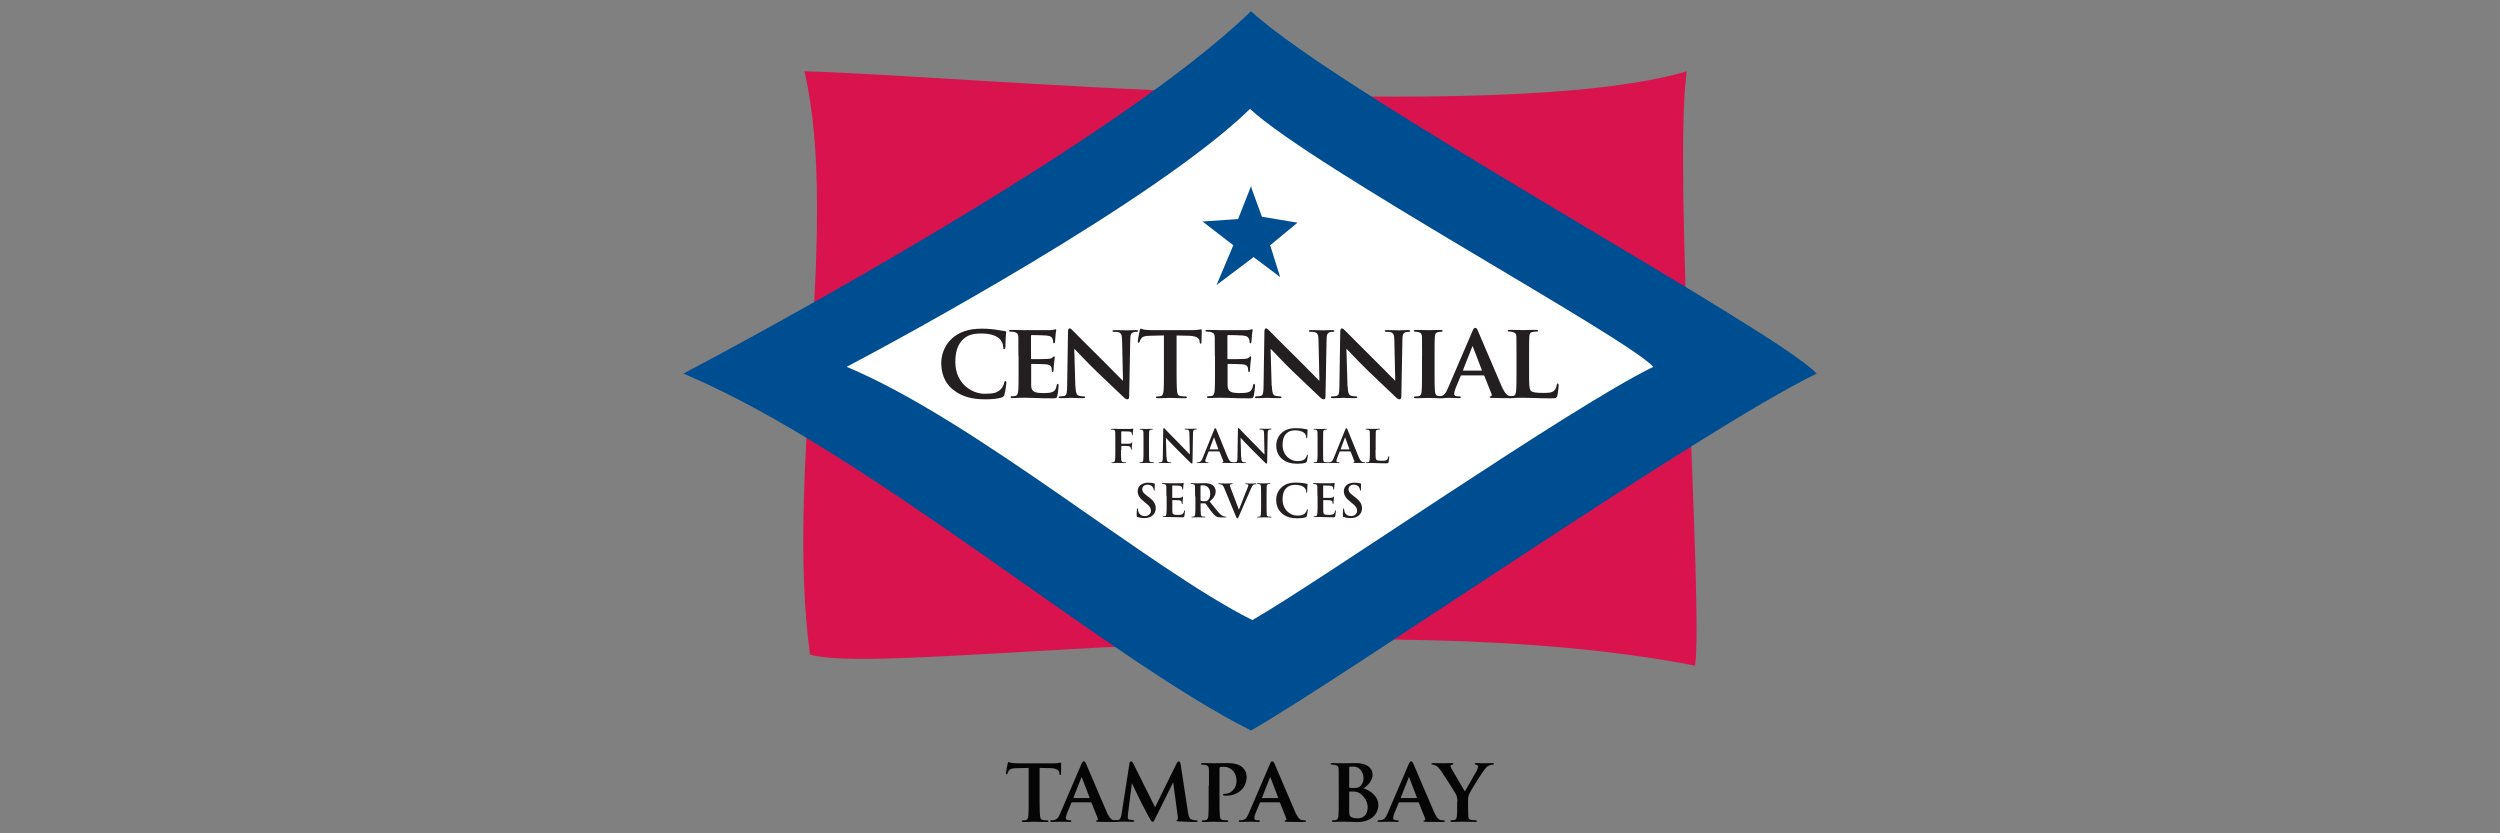 <?xml version="1.0" encoding="UTF-8" standalone="no"?>
<svg xmlns="http://www.w3.org/2000/svg" id="Layer_1" viewBox="0 0 300 100">
    
  <rect x="0" y="0" width="300" height="100" fill="#808080" stroke="none"/>
    
  <defs>
        
    <style>
      .cls-1 {
        fill: #004e92;
      }

      .cls-2 {
        fill: #231f20;
      }

      .cls-3 {
        fill: #d8134d;
      }

      .cls-4 {
        fill: #050506;
      }

      .cls-5 {
        fill: #fff;
      }
    </style>
      
  </defs>
    
  <path class="cls-3" d="M96.54,8.56c16.33.33,83.21,6.67,105.87,0-1.67,11.67,2,64.32,1,71.32-39.09-7.63-97.21,1.33-106.21-1.33-3-22,3.67-51.32-.67-69.99Z"/>
    
  <path class="cls-1" d="M82,44.83c8.3-4.35,52.3-28.07,68.12-43.49,10.67,9.88,63.14,38.35,67.88,43.49-13.84,6.72-56.81,36.51-67.88,42.83-17.4-8.7-46.37-33.74-68.12-42.83Z"/>
    
  <path class="cls-5" d="M101.6,44.02c5.91-3.1,37.15-19.98,48.4-30.95,7.6,7.03,45.02,27.3,48.4,30.95-9.85,4.78-40.24,25.89-48.12,30.39-12.38-6.19-33.21-23.92-48.68-30.39Z"/>
    
  <g>
        
    <path class="cls-2" d="M114.35,46.76c-1.11-.93-1.4-2.15-1.4-3.2,0-.74.24-2.01,1.31-2.97.82-.71,1.89-1.15,3.56-1.15.7,0,1.12.05,1.63.11.42.06.79.14,1.12.18.13.01.17.06.17.13,0,.09-.03.22-.05.6-.03.36-.03.96-.04,1.17-.01.15-.05.27-.15.27-.09,0-.11-.09-.11-.23-.01-.34-.15-.73-.43-1.01-.38-.37-1.13-.64-2.17-.64s-1.61.18-2.12.61c-.83.71-1.03,1.76-1.03,2.82,0,2.58,1.99,3.8,3.49,3.8.99,0,1.54-.08,1.99-.57.19-.22.34-.52.38-.73.03-.17.05-.22.14-.22.08,0,.13.1.13.19,0,.13-.13,1.07-.24,1.44-.05.19-.1.24-.29.32-.45.18-1.3.24-2.03.24-1.53,0-2.83-.32-3.85-1.17Z"/>
        
    <path class="cls-2" d="M122.21,42.73c0-1.65,0-1.95-.01-2.3-.03-.37-.13-.48-.48-.59-.09-.03-.28-.04-.45-.04-.11,0-.19-.04-.19-.11s.09-.1.26-.1c.59,0,1.3.03,1.62.03.36,0,2.84.01,3.06,0,.2-.01.38-.05.47-.06.06-.01.13-.05.18-.05.06,0,.08.05.08.1,0,.08-.06.2-.09.7-.01.11-.04.59-.06.71-.01.05-.04.18-.13.18-.08,0-.09-.05-.09-.14,0-.08-.01-.27-.08-.4-.09-.19-.18-.34-.74-.4-.19-.03-1.53-.05-1.76-.05-.05,0-.08.04-.08.1v2.68c0,.06.01.11.08.11.26,0,1.71,0,1.96-.03.27-.03.43-.05.54-.17.09-.08.13-.14.18-.14s.09.05.09.11-.03.24-.09.79c-.03.22-.05.65-.05.73,0,.09-.01.24-.11.24-.08,0-.1-.04-.1-.09-.01-.11-.01-.26-.04-.4-.06-.22-.2-.38-.62-.42-.2-.03-1.48-.05-1.76-.05-.05,0-.06.05-.06.11v.87c0,.37-.01,1.29,0,1.61.03.74.37.91,1.52.91.29,0,.76-.01,1.06-.14.28-.13.41-.36.48-.8.03-.11.05-.17.13-.17.09,0,.1.14.1.26,0,.24-.09.98-.15,1.2-.08.28-.18.28-.6.28-.84,0-1.52-.01-2.07-.04-.55-.01-.97-.03-1.3-.03-.13,0-.37.01-.64.01-.27.01-.55.03-.78.03-.14,0-.22-.04-.22-.11,0-.05.04-.11.18-.11.17,0,.29-.01.4-.04.23-.05.29-.26.33-.57.05-.46.05-1.31.05-2.31v-1.91Z"/>
        
    <path class="cls-2" d="M129.05,46.31c.03.84.17,1.1.38,1.17.19.06.41.08.59.08.13,0,.19.05.19.11,0,.09-.1.11-.26.11-.73,0-1.25-.04-1.45-.04-.1,0-.64.04-1.21.04-.15,0-.26-.01-.26-.11,0-.06.08-.11.18-.11.15,0,.36-.01.51-.05.29-.08.33-.37.34-1.31l.1-6.43c0-.22.08-.37.19-.37.14,0,.29.17.48.36.14.14,1.82,1.86,3.46,3.46.76.75,2.26,2.28,2.42,2.44h.05l-.11-4.82c-.01-.66-.11-.85-.38-.96-.17-.06-.43-.06-.59-.06-.14,0-.18-.05-.18-.11,0-.09.11-.1.28-.1.59,0,1.19.03,1.43.03.13,0,.55-.03,1.1-.03.15,0,.26.01.26.1,0,.06-.06.11-.19.11-.11,0-.2,0-.34.04-.31.09-.4.28-.41.89l-.13,6.83c0,.24-.09.34-.18.34-.19,0-.34-.11-.46-.23-.7-.65-2.1-1.99-3.28-3.12-1.22-1.17-2.41-2.49-2.63-2.68h-.04l.13,4.42Z"/>
        
    <path class="cls-2" d="M139.7,40.25l-1.67.04c-.65.01-.92.09-1.08.33-.11.15-.17.29-.19.37-.03.09-.05.14-.13.14s-.1-.06-.1-.18c0-.18.22-1.22.24-1.31.03-.14.06-.2.13-.2.09,0,.2.09.48.13.33.04.75.05,1.12.05h4.55c.36,0,.6-.03.76-.05.18-.03.27-.05.31-.05.08,0,.09.06.09.23,0,.23-.03,1.03-.03,1.31-.01.11-.04.18-.1.18-.09,0-.11-.05-.13-.22v-.11c-.04-.28-.33-.61-1.34-.62l-1.42-.03v4.39c0,.99.01,1.85.06,2.32.04.31.1.51.43.56.15.03.41.04.57.04.13,0,.18.06.18.11,0,.08-.09.11-.22.11-.74,0-1.49-.04-1.81-.04-.26,0-1.02.04-1.47.04-.14,0-.22-.04-.22-.11,0-.05.04-.11.18-.11.17,0,.31-.01.4-.04.23-.05.29-.26.33-.57.05-.46.05-1.31.05-2.31v-4.39Z"/>
        
    <path class="cls-2" d="M145.78,42.73c0-1.65,0-1.95-.01-2.3-.03-.37-.13-.48-.48-.59-.09-.03-.28-.04-.45-.04-.11,0-.19-.04-.19-.11s.09-.1.26-.1c.59,0,1.3.03,1.62.03.36,0,2.84.01,3.06,0,.2-.01.38-.05.47-.06.06-.01.13-.05.18-.05.06,0,.08.05.08.1,0,.08-.06.2-.09.7-.01.11-.04.59-.06.71-.01.05-.04.18-.13.18-.08,0-.09-.05-.09-.14,0-.08-.01-.27-.08-.4-.09-.19-.18-.34-.74-.4-.19-.03-1.53-.05-1.76-.05-.05,0-.08.04-.08.1v2.68c0,.06.01.11.08.11.25,0,1.71,0,1.96-.03.27-.03.43-.05.54-.17.09-.08.13-.14.18-.14s.09.05.09.11-.03.24-.09.79c-.03.22-.05.65-.05.73,0,.09-.01.24-.11.24-.08,0-.1-.04-.1-.09-.01-.11-.01-.26-.04-.4-.06-.22-.2-.38-.62-.42-.2-.03-1.48-.05-1.76-.05-.05,0-.06.05-.06.11v.87c0,.37-.01,1.29,0,1.61.03.74.37.91,1.52.91.29,0,.77-.01,1.06-.14.28-.13.41-.36.48-.8.03-.11.05-.17.13-.17.09,0,.1.14.1.26,0,.24-.09.98-.15,1.2-.08.28-.18.28-.6.28-.84,0-1.52-.01-2.07-.04-.55-.01-.97-.03-1.3-.03-.13,0-.37.01-.64.01-.27.01-.55.03-.78.03-.14,0-.22-.04-.22-.11,0-.05.04-.11.18-.11.17,0,.29-.01.4-.04.23-.05.29-.26.33-.57.05-.46.05-1.31.05-2.31v-1.91Z"/>
        
    <path class="cls-2" d="M152.62,46.31c.03.84.17,1.1.38,1.17.19.06.41.08.59.08.13,0,.19.05.19.11,0,.09-.1.11-.26.11-.73,0-1.25-.04-1.45-.04-.1,0-.64.04-1.21.04-.15,0-.26-.01-.26-.11,0-.06.08-.11.18-.11.15,0,.36-.01.51-.05.29-.08.33-.37.34-1.31l.1-6.43c0-.22.08-.37.19-.37.14,0,.29.17.48.36.14.14,1.82,1.86,3.46,3.46.76.75,2.26,2.28,2.42,2.44h.05l-.11-4.82c-.01-.66-.11-.85-.38-.96-.17-.06-.43-.06-.59-.06-.14,0-.18-.05-.18-.11,0-.09.11-.1.28-.1.59,0,1.19.03,1.43.03.13,0,.55-.03,1.1-.03.15,0,.25.01.25.1,0,.06-.06.11-.19.11-.11,0-.2,0-.34.04-.31.09-.4.28-.41.89l-.13,6.83c0,.24-.09.34-.18.34-.19,0-.34-.11-.46-.23-.7-.65-2.1-1.99-3.28-3.12-1.22-1.17-2.41-2.49-2.63-2.68h-.04l.13,4.42Z"/>
        
    <path class="cls-2" d="M161.71,46.31c.03.84.17,1.1.38,1.17.19.06.41.08.59.08.13,0,.19.05.19.11,0,.09-.1.11-.26.11-.73,0-1.25-.04-1.45-.04-.1,0-.64.04-1.21.04-.15,0-.25-.01-.25-.11,0-.06.08-.11.18-.11.15,0,.36-.01.51-.05.29-.08.33-.37.34-1.31l.1-6.43c0-.22.08-.37.19-.37.14,0,.29.17.49.36.14.14,1.82,1.86,3.45,3.46.77.75,2.26,2.28,2.42,2.44h.05l-.11-4.82c-.01-.66-.11-.85-.38-.96-.17-.06-.43-.06-.59-.06-.14,0-.18-.05-.18-.11,0-.09.11-.1.28-.1.59,0,1.19.03,1.43.03.13,0,.55-.03,1.1-.03.15,0,.25.01.25.1,0,.06-.06.11-.19.11-.11,0-.2,0-.34.04-.31.09-.4.28-.41.89l-.13,6.83c0,.24-.09.34-.18.34-.19,0-.34-.11-.46-.23-.7-.65-2.1-1.99-3.28-3.12-1.22-1.17-2.41-2.49-2.63-2.68h-.04l.13,4.42Z"/>
        
    <path class="cls-2" d="M170.65,42.73c0-1.65,0-1.95-.01-2.3-.02-.37-.14-.5-.38-.57-.13-.04-.27-.05-.41-.05-.11,0-.18-.03-.18-.13,0-.06.09-.09.27-.09.42,0,1.19.03,1.5.03.28,0,1.01-.03,1.44-.03.14,0,.23.03.23.09,0,.1-.06.13-.18.13s-.2.01-.33.04c-.31.05-.4.2-.42.59-.03.34-.03.65-.03,2.3v1.91c0,1.05,0,1.91.05,2.37.04.29.11.46.45.51.15.03.41.04.57.04.13,0,.18.06.18.11,0,.08-.09.11-.22.11-.74,0-1.5-.04-1.81-.04-.25,0-1.02.04-1.47.04-.14,0-.22-.04-.22-.11,0-.05.04-.11.18-.11.17,0,.29-.01.4-.04.23-.05.29-.2.33-.52.05-.45.05-1.31.05-2.36v-1.91Z"/>
        
    <path class="cls-2" d="M175.37,45.06c-.06,0-.08.01-.1.08l-.6,1.45c-.11.27-.17.54-.17.66,0,.19.1.31.45.31h.17c.14,0,.17.05.17.11,0,.09-.06.11-.18.11-.37,0-.89-.04-1.25-.04-.11,0-.71.04-1.3.04-.14,0-.2-.03-.2-.11,0-.06.04-.11.13-.11.1,0,.23-.01.33-.01.51-.08.7-.41.93-.96l2.93-6.82c.13-.31.22-.43.33-.43.17,0,.22.1.33.34.27.6,2.14,5.04,2.86,6.68.43.98.75,1.12.96,1.16.17.03.29.04.42.04.1,0,.15.04.15.11,0,.09-.06.11-.49.11-.4,0-1.21,0-2.15-.03-.2-.01-.33-.01-.33-.09,0-.06.03-.1.14-.11.08-.01.15-.11.1-.24l-.87-2.18c-.03-.06-.06-.08-.11-.08h-2.64ZM177.77,44.46c.05,0,.06-.03.05-.06l-1.06-2.75s-.03-.1-.05-.1c-.04,0-.05.06-.06.1l-1.08,2.74c-.02.05,0,.08.04.08h2.17Z"/>
        
    <path class="cls-2" d="M183.49,44.64c0,1.39,0,2.08.24,2.28.19.17.62.23,1.49.23.6,0,1.03-.01,1.31-.31.14-.14.26-.45.28-.65.01-.1.04-.17.13-.17.08,0,.1.11.1.24s-.08.93-.17,1.25c-.08.24-.13.29-.71.29-.8,0-1.45-.01-2.01-.04-.56-.01-1.03-.03-1.49-.03-.13,0-.37.01-.64.01-.27.01-.55.03-.78.03-.14,0-.22-.04-.22-.11,0-.05.04-.11.18-.11.17,0,.29-.01.4-.04.23-.05.29-.26.33-.57.05-.46.05-1.31.05-2.31v-1.91c0-1.65,0-1.95-.01-2.3-.02-.37-.13-.48-.48-.59-.09-.03-.23-.04-.37-.04-.13,0-.19-.04-.19-.11s.08-.1.24-.1c.52,0,1.24.03,1.54.03.27,0,1.19-.03,1.62-.03.17,0,.24.03.24.1s-.06.11-.2.11c-.13,0-.31.01-.43.04-.31.05-.4.2-.42.59-.03.34-.03.65-.03,2.3v1.91Z"/>
      
  </g>
    
  <polyline class="cls-1" points="150.19 22.6 151.43 26.01 155.7 26.72 152.42 29.43 153.62 33.25 150.43 30.85 145.98 34.21 148 29.43 144.3 26.58 148.57 26.29 150.14 22.3"/>
    
  <g>
        
    <path class="cls-2" d="M134.52,54c0,.52,0,.93.03,1.16.02.16.05.28.21.3.08.01.2.02.27.02.07,0,.09.02.09.04,0,.04-.04.05-.12.05-.34,0-.69-.02-.83-.02s-.48.02-.69.02c-.08,0-.11-.01-.11-.05,0-.03.02-.04.08-.04.08,0,.15-.01.2-.02.11-.02.14-.14.16-.3.03-.23.03-.64.03-1.16v-.96c0-.83,0-.98-.01-1.16-.01-.19-.05-.27-.23-.31-.04-.01-.14-.02-.21-.02-.05,0-.09-.01-.09-.04,0-.04.04-.05.13-.05.14,0,.3,0,.44,0,.14,0,.27.01.34.01.21,0,1.31,0,1.44,0,.1,0,.17,0,.22-.02.03-.01.06-.03.09-.03.02,0,.04.02.04.05,0,.04-.03.1-.04.25,0,.05-.02.38-.03.44,0,.04-.02.08-.05.08s-.05-.03-.05-.09c0-.04,0-.13-.03-.21-.04-.08-.15-.16-.36-.16l-.84-.02s-.05.02-.05.08v1.36s0,.05.04.05h.7c.09,0,.17,0,.25-.01.1,0,.18-.03.23-.1.03-.03.04-.05.07-.05.02,0,.03.02.03.05s-.03.17-.04.34c-.01.11-.02.36-.02.4,0,.05,0,.1-.05.1-.03,0-.04-.04-.04-.08s-.01-.1-.03-.17c-.03-.08-.11-.17-.28-.2-.14-.02-.71-.02-.81-.02-.03,0-.04.01-.04.05v.44Z"/>
        
    <path class="cls-2" d="M137.22,53.04c0-.83,0-.98-.01-1.16-.01-.19-.07-.28-.19-.31-.06-.02-.13-.02-.2-.02-.05,0-.09-.01-.09-.05,0-.03.04-.04.13-.04.21,0,.55.02.71.02.14,0,.46-.02.66-.02.07,0,.11.01.11.04,0,.04-.03.05-.09.05s-.1,0-.16.02c-.15.03-.19.12-.2.31-.01.17-.01.33-.01,1.16v.96c0,.53,0,.96.02,1.19.02.15.05.25.22.27.08.01.2.02.28.02.06,0,.09.02.09.04,0,.04-.04.05-.1.05-.36,0-.7-.02-.85-.02-.13,0-.47.02-.69.02-.07,0-.11-.02-.11-.05,0-.03.02-.04.09-.04.08,0,.15-.01.2-.02.11-.02.14-.11.16-.27.03-.23.03-.66.03-1.19v-.96Z"/>
        
    <path class="cls-2" d="M139.99,54.84c.01.43.08.57.19.6.09.03.2.04.28.04.06,0,.09.01.09.04,0,.04-.05.05-.13.05-.35,0-.57-.02-.68-.02-.05,0-.31.02-.59.02-.07,0-.12,0-.12-.05,0-.03.03-.04.09-.04.07,0,.17,0,.25-.03.14-.04.16-.2.17-.68l.05-3.21c0-.11.02-.19.07-.19.06,0,.11.07.2.17.07.07.89.94,1.69,1.73.37.37,1.11,1.16,1.2,1.24h.03l-.05-2.45c0-.33-.05-.44-.19-.49-.08-.03-.21-.03-.29-.03-.07,0-.09-.02-.09-.05,0-.04.06-.05.14-.05.28,0,.54.02.66.02.06,0,.27-.02.53-.02.07,0,.13,0,.13.05,0,.03-.03.05-.1.05-.05,0-.1,0-.16.02-.15.04-.2.16-.2.46l-.06,3.44c0,.12-.02.17-.07.17-.06,0-.13-.06-.19-.12-.34-.33-1.04-1.04-1.61-1.6-.59-.59-1.2-1.25-1.3-1.36h-.02l.06,2.27Z"/>
        
    <path class="cls-2" d="M145.06,54.19s-.04.01-.05.04l-.29.75c-.05.14-.08.27-.08.33,0,.1.05.17.22.17h.08c.07,0,.08.01.08.04,0,.04-.03.05-.09.05-.17,0-.41-.02-.58-.02-.06,0-.36.02-.64.02-.07,0-.1-.01-.1-.05,0-.03.02-.04.07-.04.05,0,.13,0,.17-.01.25-.03.35-.22.46-.49l1.37-3.38c.07-.16.1-.22.15-.22.05,0,.08.05.14.17.13.3,1,2.48,1.35,3.31.21.49.36.57.48.59.08.02.16.02.23.02.04,0,.07,0,.07.04,0,.04-.05.05-.25.05s-.59,0-1.03-.01c-.1,0-.16,0-.16-.04,0-.03.02-.04.08-.05.04-.01.08-.06.05-.13l-.44-1.12s-.03-.04-.05-.04h-1.21ZM146.17,53.92s.03-.02.03-.03l-.49-1.34s-.01-.05-.03-.05-.03.03-.03.05l-.5,1.34s0,.04.02.04h1Z"/>
        
    <path class="cls-2" d="M148.95,54.84c.01.43.08.57.19.6.09.03.2.04.28.04.06,0,.09.01.09.04,0,.04-.05.05-.13.05-.35,0-.57-.02-.68-.02-.05,0-.31.02-.59.02-.07,0-.12,0-.12-.05,0-.03.03-.04.09-.04.07,0,.17,0,.25-.03.14-.04.16-.2.17-.68l.05-3.21c0-.11.02-.19.07-.19.06,0,.11.07.2.17.07.07.89.94,1.69,1.73.37.37,1.11,1.16,1.2,1.24h.03l-.05-2.45c0-.33-.05-.44-.19-.49-.08-.03-.21-.03-.29-.03-.07,0-.09-.02-.09-.05,0-.04.06-.05.14-.05.28,0,.54.02.66.02.06,0,.27-.02.53-.02.07,0,.13,0,.13.05,0,.03-.03.05-.1.05-.05,0-.1,0-.16.02-.15.04-.2.16-.2.46l-.06,3.44c0,.12-.02.17-.07.17-.06,0-.13-.06-.19-.12-.34-.33-1.04-1.04-1.61-1.6-.59-.59-1.2-1.25-1.3-1.36h-.02l.06,2.27Z"/>
        
    <path class="cls-2" d="M153.83,55.06c-.53-.47-.68-1.08-.68-1.61,0-.37.11-1.01.64-1.49.39-.36.91-.58,1.72-.58.34,0,.54.02.79.05.21.03.38.08.54.09.06,0,.08.03.08.06,0,.04-.02.11-.03.3-.01.18,0,.48-.02.59,0,.08-.02.13-.07.13-.04,0-.05-.04-.05-.12,0-.17-.08-.36-.21-.5-.18-.19-.6-.34-1.11-.34-.47,0-.78.12-1.02.34-.4.36-.5.88-.5,1.41,0,1.3.99,1.94,1.72,1.94.49,0,.78-.05,1-.3.09-.1.16-.26.19-.36.02-.09.03-.11.07-.11.04,0,.05.04.05.08,0,.06-.06.54-.12.72-.03.09-.05.12-.14.16-.22.09-.63.13-.98.13-.75,0-1.37-.16-1.87-.59Z"/>
        
    <path class="cls-2" d="M158.11,53.04c0-.83,0-.98-.01-1.16-.01-.19-.07-.28-.19-.31-.06-.02-.13-.02-.2-.02-.05,0-.09-.01-.09-.05,0-.03.04-.04.13-.04.21,0,.55.02.71.02.14,0,.46-.02.66-.02.07,0,.11.01.11.04,0,.04-.03.05-.09.05s-.1,0-.16.02c-.15.03-.19.12-.2.31-.01.17-.01.33-.01,1.16v.96c0,.53,0,.96.02,1.19.02.15.05.25.22.27.08.01.2.02.28.02.06,0,.09.02.09.04,0,.04-.04.05-.1.05-.36,0-.7-.02-.85-.02-.13,0-.47.02-.69.02-.07,0-.11-.02-.11-.05,0-.03.02-.04.09-.04.08,0,.15-.01.2-.02.11-.02.14-.11.16-.27.03-.23.03-.66.03-1.19v-.96Z"/>
        
    <path class="cls-2" d="M160.79,54.19s-.04.01-.05.04l-.29.75c-.05.14-.08.27-.08.33,0,.1.05.17.22.17h.08c.07,0,.08.01.08.04,0,.04-.03.05-.09.05-.17,0-.41-.02-.58-.02-.06,0-.36.02-.64.02-.07,0-.1-.01-.1-.05,0-.03.02-.04.07-.04.05,0,.13,0,.17-.01.25-.03.35-.22.46-.49l1.37-3.38c.06-.16.1-.22.15-.22.05,0,.08.05.14.17.13.3,1,2.48,1.35,3.31.21.49.37.57.48.59.08.02.16.02.23.02.04,0,.07,0,.07.04,0,.04-.05.05-.25.05s-.59,0-1.03-.01c-.1,0-.16,0-.16-.04,0-.03.02-.04.08-.05.04-.01.08-.06.05-.13l-.44-1.12s-.03-.04-.05-.04h-1.22ZM161.9,53.92s.03-.02.03-.03l-.49-1.34s-.01-.05-.03-.05-.03.03-.03.05l-.5,1.34s0,.04.02.04h1Z"/>
        
    <path class="cls-2" d="M165.06,54c0,.7,0,1.07.11,1.17.09.08.23.12.66.12.29,0,.5,0,.64-.15.07-.07.13-.22.14-.33,0-.05.02-.08.06-.08.04,0,.04.03.04.09,0,.06-.04.47-.08.63-.03.12-.06.15-.34.15-.39,0-.68-.01-.92-.02-.25-.01-.44-.02-.66-.02-.06,0-.18,0-.31,0-.13,0-.27.01-.38.01-.07,0-.11-.02-.11-.05,0-.03.02-.04.09-.04.08,0,.15-.01.2-.02.11-.02.14-.14.16-.3.03-.23.03-.66.03-1.16v-.96c0-.83,0-.98-.01-1.16-.01-.19-.05-.27-.23-.31-.04-.01-.11-.02-.18-.02-.06,0-.09-.01-.09-.05s.04-.05.12-.05c.26,0,.6.02.75.02.13,0,.53-.02.74-.02.08,0,.11.01.11.05s-.03.05-.1.05c-.06,0-.15,0-.21.02-.15.03-.19.12-.2.31-.01.17-.01.33-.01,1.16v.96Z"/>
        
    <path class="cls-2" d="M136.5,62.05c-.09-.04-.1-.06-.1-.19,0-.3.02-.63.03-.71,0-.08.02-.14.07-.14.05,0,.05.05.05.09,0,.07.02.19.05.28.12.4.44.55.78.55.49,0,.73-.33.73-.62,0-.27-.08-.52-.53-.87l-.25-.2c-.6-.47-.81-.85-.81-1.29,0-.6.5-1.03,1.26-1.03.35,0,.58.05.72.09.05.01.08.03.08.07,0,.07-.02.23-.02.65,0,.12-.02.16-.06.16-.04,0-.05-.03-.05-.1,0-.05-.03-.22-.14-.36-.08-.1-.24-.27-.59-.27-.4,0-.65.23-.65.56,0,.25.13.44.58.78l.15.11c.66.5.89.87.89,1.39,0,.32-.12.69-.51.95-.27.17-.58.22-.87.22-.32,0-.56-.04-.8-.14Z"/>
        
    <path class="cls-2" d="M139.97,59.57c0-.83,0-.98-.01-1.16-.01-.19-.05-.27-.23-.31-.04-.01-.14-.02-.21-.02-.06,0-.09-.01-.09-.05s.04-.05.12-.05c.15,0,.31,0,.44,0,.14,0,.27.01.34.01.17,0,1.26,0,1.36,0,.1-.01.19-.02.23-.03.03,0,.06-.02.09-.02s.03.02.03.05c0,.04-.03.1-.04.35,0,.05-.02.29-.03.36,0,.03-.02.06-.05.06s-.05-.03-.05-.08c0-.04,0-.13-.03-.2-.04-.1-.09-.16-.36-.2-.09-.01-.66-.02-.77-.02-.03,0-.04.02-.04.05v1.38s0,.06.04.06c.12,0,.75,0,.87-.01.13-.01.21-.03.26-.08.04-.04.06-.07.09-.07.02,0,.04.01.04.04s-.02.12-.04.4c0,.11-.02.33-.02.36,0,.04,0,.1-.05.1-.04,0-.05-.02-.05-.05,0-.05,0-.13-.02-.2-.03-.11-.1-.19-.31-.21-.1-.01-.64-.02-.77-.02-.03,0-.03.02-.03.05v.43c0,.19,0,.69,0,.84.01.38.1.46.65.46.14,0,.37,0,.51-.07.14-.07.21-.18.25-.4.01-.06.02-.08.06-.08.04,0,.04.04.04.1,0,.13-.04.5-.07.6-.04.14-.09.14-.29.14-.41,0-.71-.01-.94-.02-.23-.01-.4-.02-.57-.02-.06,0-.18,0-.31,0-.13,0-.27.01-.38.01-.07,0-.11-.02-.11-.05,0-.03.02-.04.09-.04.08,0,.15-.01.2-.02.11-.02.14-.14.16-.3.03-.23.03-.66.03-1.16v-.96Z"/>
        
    <path class="cls-2" d="M143.41,59.57c0-.83,0-.98-.01-1.16-.01-.19-.05-.27-.23-.31-.04-.01-.14-.02-.21-.02-.06,0-.09-.01-.09-.05s.04-.05.12-.05c.29,0,.63.02.75.02.19,0,.6-.02.77-.02.34,0,.71.03,1,.23.15.1.37.38.37.75,0,.4-.17.77-.72,1.22.49.61.86,1.1,1.18,1.43.3.32.53.35.61.37.06.01.11.02.15.02s.07.02.07.04c0,.04-.04.05-.1.05h-.52c-.31,0-.44-.03-.58-.1-.23-.13-.44-.38-.75-.8-.22-.3-.47-.67-.54-.75-.03-.03-.06-.04-.1-.04h-.47s-.04,0-.04.03v.08c0,.51,0,.94.03,1.17.02.16.05.28.21.3.08.01.2.02.27.02.04,0,.07.02.07.04,0,.04-.04.05-.11.05-.32,0-.72-.02-.8-.02-.1,0-.45.02-.66.02-.07,0-.11-.02-.11-.05,0-.03.02-.04.09-.04.08,0,.15-.01.2-.02.11-.02.14-.14.16-.3.03-.23.03-.66.03-1.16v-.96ZM144.06,60c0,.06.01.08.05.1.11.04.28.05.41.05.22,0,.29-.02.39-.09.16-.12.32-.37.32-.82,0-.77-.51-1-.83-1-.14,0-.23,0-.29.02-.04.01-.05.03-.05.08v1.66Z"/>
        
    <path class="cls-2" d="M146.89,58.53c-.13-.3-.22-.36-.41-.41-.08-.02-.17-.02-.21-.02-.05,0-.07-.02-.07-.05,0-.04.06-.05.14-.05.29,0,.6.02.79.02.14,0,.4-.02.67-.02.07,0,.13.01.13.05s-.03.05-.08.05c-.09,0-.17,0-.21.04-.04.03-.05.06-.05.11,0,.07.05.22.13.42l.94,2.47h.02c.23-.6.94-2.35,1.07-2.71.03-.07.05-.15.05-.2,0-.04-.02-.09-.07-.1-.07-.02-.15-.03-.22-.03-.05,0-.09,0-.09-.04,0-.04.05-.05.15-.05.27,0,.5.02.57.02.09,0,.35-.02.51-.02.07,0,.11.01.11.05s-.03.05-.09.05-.17,0-.27.07c-.07.05-.15.14-.3.49-.21.51-.36.81-.65,1.48-.35.8-.6,1.39-.72,1.66-.14.32-.17.4-.25.4-.07,0-.1-.08-.21-.33l-1.37-3.33Z"/>
        
    <path class="cls-2" d="M151.33,59.57c0-.83,0-.98-.01-1.16-.01-.19-.07-.28-.19-.31-.06-.02-.13-.02-.2-.02-.05,0-.09-.01-.09-.05,0-.03.04-.04.13-.04.21,0,.55.02.71.02.14,0,.46-.02.66-.02.07,0,.11.01.11.04,0,.04-.03.05-.09.05s-.1,0-.16.02c-.15.03-.19.12-.2.31-.01.17-.01.33-.01,1.16v.96c0,.53,0,.96.02,1.19.02.15.05.25.22.27.08.01.2.02.28.02.06,0,.09.02.09.04,0,.04-.04.05-.1.05-.36,0-.7-.02-.85-.02-.13,0-.47.02-.69.02-.07,0-.11-.02-.11-.05,0-.03.02-.04.09-.04.08,0,.15-.01.2-.02.11-.02.14-.11.16-.27.03-.23.03-.66.03-1.19v-.96Z"/>
        
    <path class="cls-2" d="M153.82,61.59c-.53-.47-.68-1.08-.68-1.61,0-.37.11-1.01.64-1.49.39-.36.91-.58,1.72-.58.34,0,.54.02.79.05.21.03.38.08.54.09.06,0,.08.03.08.07,0,.04-.02.11-.03.3-.01.18,0,.48-.02.59,0,.08-.02.13-.06.13-.04,0-.05-.04-.05-.12,0-.17-.08-.36-.21-.5-.18-.19-.6-.34-1.11-.34-.47,0-.78.12-1.02.34-.4.36-.5.88-.5,1.41,0,1.3.99,1.94,1.72,1.94.49,0,.78-.05,1-.3.09-.1.16-.26.19-.36.02-.09.03-.11.07-.11.04,0,.05.04.05.08,0,.07-.07.54-.12.73-.03.09-.05.12-.14.16-.22.09-.63.13-.98.13-.75,0-1.37-.16-1.87-.59Z"/>
        
    <path class="cls-2" d="M158.09,59.57c0-.83,0-.98-.01-1.16-.01-.19-.05-.27-.23-.31-.04-.01-.14-.02-.21-.02-.06,0-.09-.01-.09-.05s.04-.05.12-.05c.15,0,.31,0,.44,0,.14,0,.27.01.34.01.17,0,1.26,0,1.36,0,.1-.01.19-.02.23-.03.03,0,.06-.02.09-.02s.03.02.03.05c0,.04-.03.1-.04.35,0,.05-.02.29-.03.36,0,.03-.02.06-.05.06s-.05-.03-.05-.08c0-.04,0-.13-.03-.2-.04-.1-.09-.16-.37-.2-.09-.01-.66-.02-.77-.02-.03,0-.04.02-.04.05v1.38s0,.06.04.06c.12,0,.75,0,.87-.01.13-.01.21-.03.26-.08.04-.04.06-.07.09-.07.02,0,.04.01.04.04s-.02.12-.04.4c0,.11-.02.33-.02.36,0,.04,0,.1-.05.1-.04,0-.05-.02-.05-.05,0-.05,0-.13-.02-.2-.03-.11-.1-.19-.31-.21-.1-.01-.64-.02-.77-.02-.03,0-.03.02-.03.05v.43c0,.19,0,.69,0,.84.01.38.1.46.65.46.14,0,.37,0,.51-.07.14-.07.21-.18.25-.4.01-.06.02-.08.06-.08.04,0,.04.04.04.1,0,.13-.04.5-.07.6-.04.14-.09.14-.29.14-.41,0-.71-.01-.94-.02-.23-.01-.4-.02-.57-.02-.06,0-.18,0-.31,0-.13,0-.27.01-.38.01-.07,0-.11-.02-.11-.05,0-.03.02-.04.09-.04.08,0,.15-.01.2-.02.11-.02.14-.14.16-.3.03-.23.03-.66.03-1.16v-.96Z"/>
        
    <path class="cls-2" d="M161.24,62.05c-.09-.04-.1-.06-.1-.19,0-.3.02-.63.03-.71,0-.08.02-.14.07-.14.05,0,.05.05.05.09,0,.07.02.19.05.28.12.4.44.55.78.55.49,0,.73-.33.73-.62,0-.27-.08-.52-.53-.87l-.25-.2c-.6-.47-.81-.85-.81-1.29,0-.6.5-1.03,1.26-1.03.35,0,.58.05.73.09.05.01.08.03.08.07,0,.07-.02.23-.02.65,0,.12-.02.16-.06.16-.04,0-.05-.03-.05-.1,0-.05-.03-.22-.14-.36-.08-.1-.24-.27-.59-.27-.4,0-.65.23-.65.56,0,.25.13.44.58.78l.15.11c.66.5.89.87.89,1.39,0,.32-.12.69-.51.95-.27.17-.58.22-.87.22-.32,0-.56-.04-.8-.14Z"/>
      
  </g>
    
  <g>
        
    <path class="cls-4" d="M123.44,92.15l-1.44.03c-.56.01-.79.08-.93.29-.1.13-.14.25-.16.32-.02.08-.04.12-.11.12s-.09-.05-.09-.15c0-.15.19-1.05.21-1.13.02-.12.06-.18.11-.18.08,0,.18.08.42.11.29.03.65.04.97.04h3.92c.31,0,.52-.02.66-.04.15-.02.23-.04.26-.04.07,0,.08.06.08.2,0,.2-.02.89-.02,1.13-.01.1-.03.15-.09.15-.08,0-.1-.04-.11-.19v-.1c-.03-.24-.29-.53-1.15-.54l-1.22-.02v3.78c0,.86.01,1.59.06,2,.03.26.09.44.37.48.13.02.35.03.49.03.11,0,.15.05.15.1,0,.07-.08.1-.19.1-.64,0-1.28-.03-1.56-.03-.22,0-.88.03-1.26.03-.12,0-.19-.03-.19-.1,0-.04.03-.1.15-.1.14,0,.26-.01.34-.03.2-.04.25-.22.29-.49.04-.4.04-1.13.04-1.99v-3.78Z"/>
        
    <path class="cls-4" d="M128.65,96.28c-.06,0-.07.01-.09.07l-.52,1.25c-.1.23-.14.46-.14.57,0,.16.09.26.38.26h.14c.12,0,.14.04.14.1,0,.08-.06.1-.15.1-.32,0-.77-.03-1.08-.03-.1,0-.61.03-1.12.03-.12,0-.18-.02-.18-.1,0-.06.03-.1.11-.1.09,0,.2-.01.29-.01.44-.07.6-.35.8-.82l2.52-5.87c.11-.26.19-.37.29-.37.14,0,.19.09.29.3.23.52,1.84,4.34,2.46,5.75.37.85.65.97.82,1,.14.02.25.03.36.03.09,0,.13.03.13.1,0,.08-.06.1-.42.1-.34,0-1.04,0-1.86-.02-.18-.01-.29-.01-.29-.08,0-.06.02-.09.12-.1.07-.01.13-.1.09-.21l-.75-1.88c-.02-.05-.06-.07-.1-.07h-2.27ZM130.71,95.77s.06-.02.04-.06l-.91-2.37s-.02-.09-.04-.09c-.03,0-.04.06-.05.09l-.93,2.36s0,.07.03.07h1.87Z"/>
        
    <path class="cls-4" d="M135.53,91.61c.02-.15.11-.24.19-.24.1,0,.16.04.3.3l2.59,5.2,2.59-5.27c.08-.15.16-.23.25-.23.08,0,.19.1.22.3l.88,5.76c.09.58.18.83.47.92.27.08.43.09.55.09.09,0,.15.03.15.09,0,.08-.11.11-.25.11-.24,0-1.61-.04-2-.07-.23-.01-.29-.06-.29-.11,0-.04.04-.08.11-.1.05-.02.08-.13.04-.4l-.54-4.04h-.03l-2.07,4.17c-.22.44-.27.53-.38.53-.12,0-.23-.19-.38-.47-.23-.43-1-1.85-1.11-2.12-.08-.18-.65-1.35-.97-2h-.03l-.46,3.64c-.02.16-.03.29-.03.44,0,.18.13.24.3.27s.25.04.34.04.15.04.15.09c0,.09-.09.11-.23.11-.41,0-.85-.03-1.02-.03-.19,0-.65.03-.95.03-.1,0-.18-.02-.18-.11,0-.04.06-.09.15-.09.08,0,.14,0,.3-.02.26-.03.35-.41.4-.71l.95-6.09Z"/>
        
    <path class="cls-4" d="M145.08,94.28c0-1.42,0-1.68-.01-1.98-.02-.32-.11-.42-.42-.51-.08-.02-.24-.03-.38-.03-.1,0-.16-.03-.16-.1s.08-.09.22-.09c.5,0,1.12.02,1.39.02.4,0,1.16-.02,1.6-.02,1.21,0,1.65.4,1.8.53.21.2.48.61.48,1.12,0,1.32-1.05,2.26-2.43,2.26-.04,0-.24,0-.29-.01-.06,0-.12-.03-.12-.1,0-.08.11-.12.32-.12.54,0,1.3-.56,1.3-1.51,0-.31-.03-.92-.57-1.38-.35-.31-.75-.35-.97-.35-.14,0-.33.01-.42.04-.06.02-.08.08-.08.18v3.7c0,.86,0,1.59.04,2,.03.26.09.44.37.48.14.02.35.03.49.03.11,0,.15.05.15.1,0,.07-.08.1-.18.1-.65,0-1.33-.03-1.58-.03-.22,0-.83.03-1.22.03-.12,0-.19-.03-.19-.1,0-.04.03-.1.15-.1.14,0,.25-.01.34-.03.2-.04.25-.22.29-.49.04-.4.04-1.13.04-1.99v-1.65Z"/>
        
    <path class="cls-4" d="M151.27,96.28c-.06,0-.07.01-.09.07l-.52,1.25c-.1.23-.14.46-.14.57,0,.16.09.26.38.26h.14c.12,0,.14.04.14.1,0,.08-.06.1-.15.1-.32,0-.77-.03-1.08-.03-.1,0-.61.03-1.12.03-.12,0-.18-.02-.18-.1,0-.06.03-.1.11-.1.09,0,.2-.01.29-.01.44-.07.6-.35.8-.82l2.52-5.87c.11-.26.19-.37.29-.37.14,0,.19.09.29.3.23.52,1.84,4.34,2.46,5.75.37.85.65.97.82,1,.14.02.25.03.36.03.09,0,.13.03.13.1,0,.08-.06.1-.42.1-.34,0-1.04,0-1.86-.02-.18-.01-.29-.01-.29-.08,0-.06.02-.09.12-.1.07-.01.13-.1.09-.21l-.75-1.88c-.02-.05-.06-.07-.1-.07h-2.27ZM153.34,95.77s.06-.02.04-.06l-.91-2.37s-.02-.09-.04-.09c-.03,0-.04.06-.05.09l-.93,2.36s0,.07.03.07h1.87Z"/>
        
    <path class="cls-4" d="M160.65,94.28c0-1.42,0-1.68-.01-1.98-.02-.32-.11-.42-.42-.51-.08-.02-.24-.03-.38-.03-.1,0-.16-.03-.16-.1s.08-.09.22-.09c.5,0,1.12.02,1.31.02.48,0,1.12-.02,1.45-.02,1.75,0,2.05.9,2.05,1.39,0,.72-.54,1.28-1.09,1.64.79.25,1.78.92,1.78,2.02,0,1-.79,2.03-2.57,2.03-.11,0-.44-.01-.77-.03-.33-.01-.67-.02-.82-.02-.11,0-.32.01-.55.01-.23.01-.47.02-.67.02-.12,0-.19-.03-.19-.1,0-.04.03-.1.15-.1.14,0,.25-.01.34-.03.2-.04.25-.22.29-.49.04-.4.04-1.13.04-1.99v-1.65ZM161.9,94.43c0,.08.03.09.07.1.09.02.23.03.45.03.32,0,.59-.03.76-.17.25-.2.44-.54.44-.99,0-.63-.37-1.41-1.21-1.41-.13,0-.32,0-.42.02-.07.01-.09.06-.09.15v2.25ZM161.9,97.17c0,.61.03.8.34.92.25.1.47.11.69.11.52,0,1.19-.29,1.19-1.32,0-.43-.19-1.16-.91-1.66-.2-.14-.46-.24-.83-.24h-.42s-.06.01-.06.07v2.12Z"/>
        
    <path class="cls-4" d="M167.93,96.28c-.06,0-.07.01-.09.07l-.52,1.25c-.1.23-.14.46-.14.57,0,.16.09.26.38.26h.14c.12,0,.14.04.14.1,0,.08-.06.1-.15.1-.32,0-.77-.03-1.08-.03-.1,0-.61.03-1.12.03-.12,0-.18-.02-.18-.1,0-.06.03-.1.11-.1.09,0,.2-.01.29-.01.44-.07.6-.35.8-.82l2.52-5.87c.11-.26.19-.37.29-.37.14,0,.19.09.29.3.23.52,1.84,4.34,2.46,5.75.37.85.65.97.82,1,.14.02.25.03.36.03.09,0,.13.03.13.1,0,.08-.06.1-.42.1-.34,0-1.04,0-1.86-.02-.18-.01-.29-.01-.29-.08,0-.06.02-.09.12-.1.07-.01.13-.1.09-.21l-.75-1.88c-.02-.05-.06-.07-.1-.07h-2.27ZM169.99,95.77s.06-.02.04-.06l-.91-2.37s-.02-.09-.04-.09c-.03,0-.04.06-.05.09l-.93,2.36s0,.07.03.07h1.87Z"/>
        
    <path class="cls-4" d="M174.89,96.21c0-.51-.09-.7-.22-.98-.07-.14-1.38-2.2-1.72-2.69-.24-.34-.44-.56-.63-.66-.12-.07-.29-.12-.41-.12-.08,0-.14-.03-.14-.1s.07-.09.19-.09c.16,0,.89.02,1.21.02.21,0,.66-.02,1.1-.02.09,0,.14.02.14.09,0,.08-.07.08-.22.12-.08.02-.13.07-.13.14s.04.19.12.32c.18.29,1.44,2.47,1.6,2.73.12-.22,1.3-2.22,1.44-2.5.1-.21.14-.37.14-.49,0-.09-.04-.18-.21-.21-.09-.02-.18-.03-.18-.11,0-.07.06-.09.16-.09.32,0,.66.02.94.02.21,0,.85-.02,1.03-.02.11,0,.18.02.18.08,0,.07-.08.11-.19.11-.1,0-.27.04-.42.11-.21.1-.3.19-.5.44-.32.37-1.7,2.59-1.88,2.99-.14.34-.12.63-.12.93v.75c0,.15,0,.54.02.93.02.27.11.45.4.49.14.02.35.03.48.03.11,0,.16.05.16.1,0,.07-.08.1-.21.1-.6,0-1.25-.03-1.52-.03-.24,0-.89.03-1.25.03-.13,0-.21-.02-.21-.1,0-.04.04-.1.15-.1.13,0,.25-.01.34-.03.2-.04.27-.22.3-.49.03-.4.03-.78.03-.93v-.77Z"/>
      
  </g>
  
</svg>
